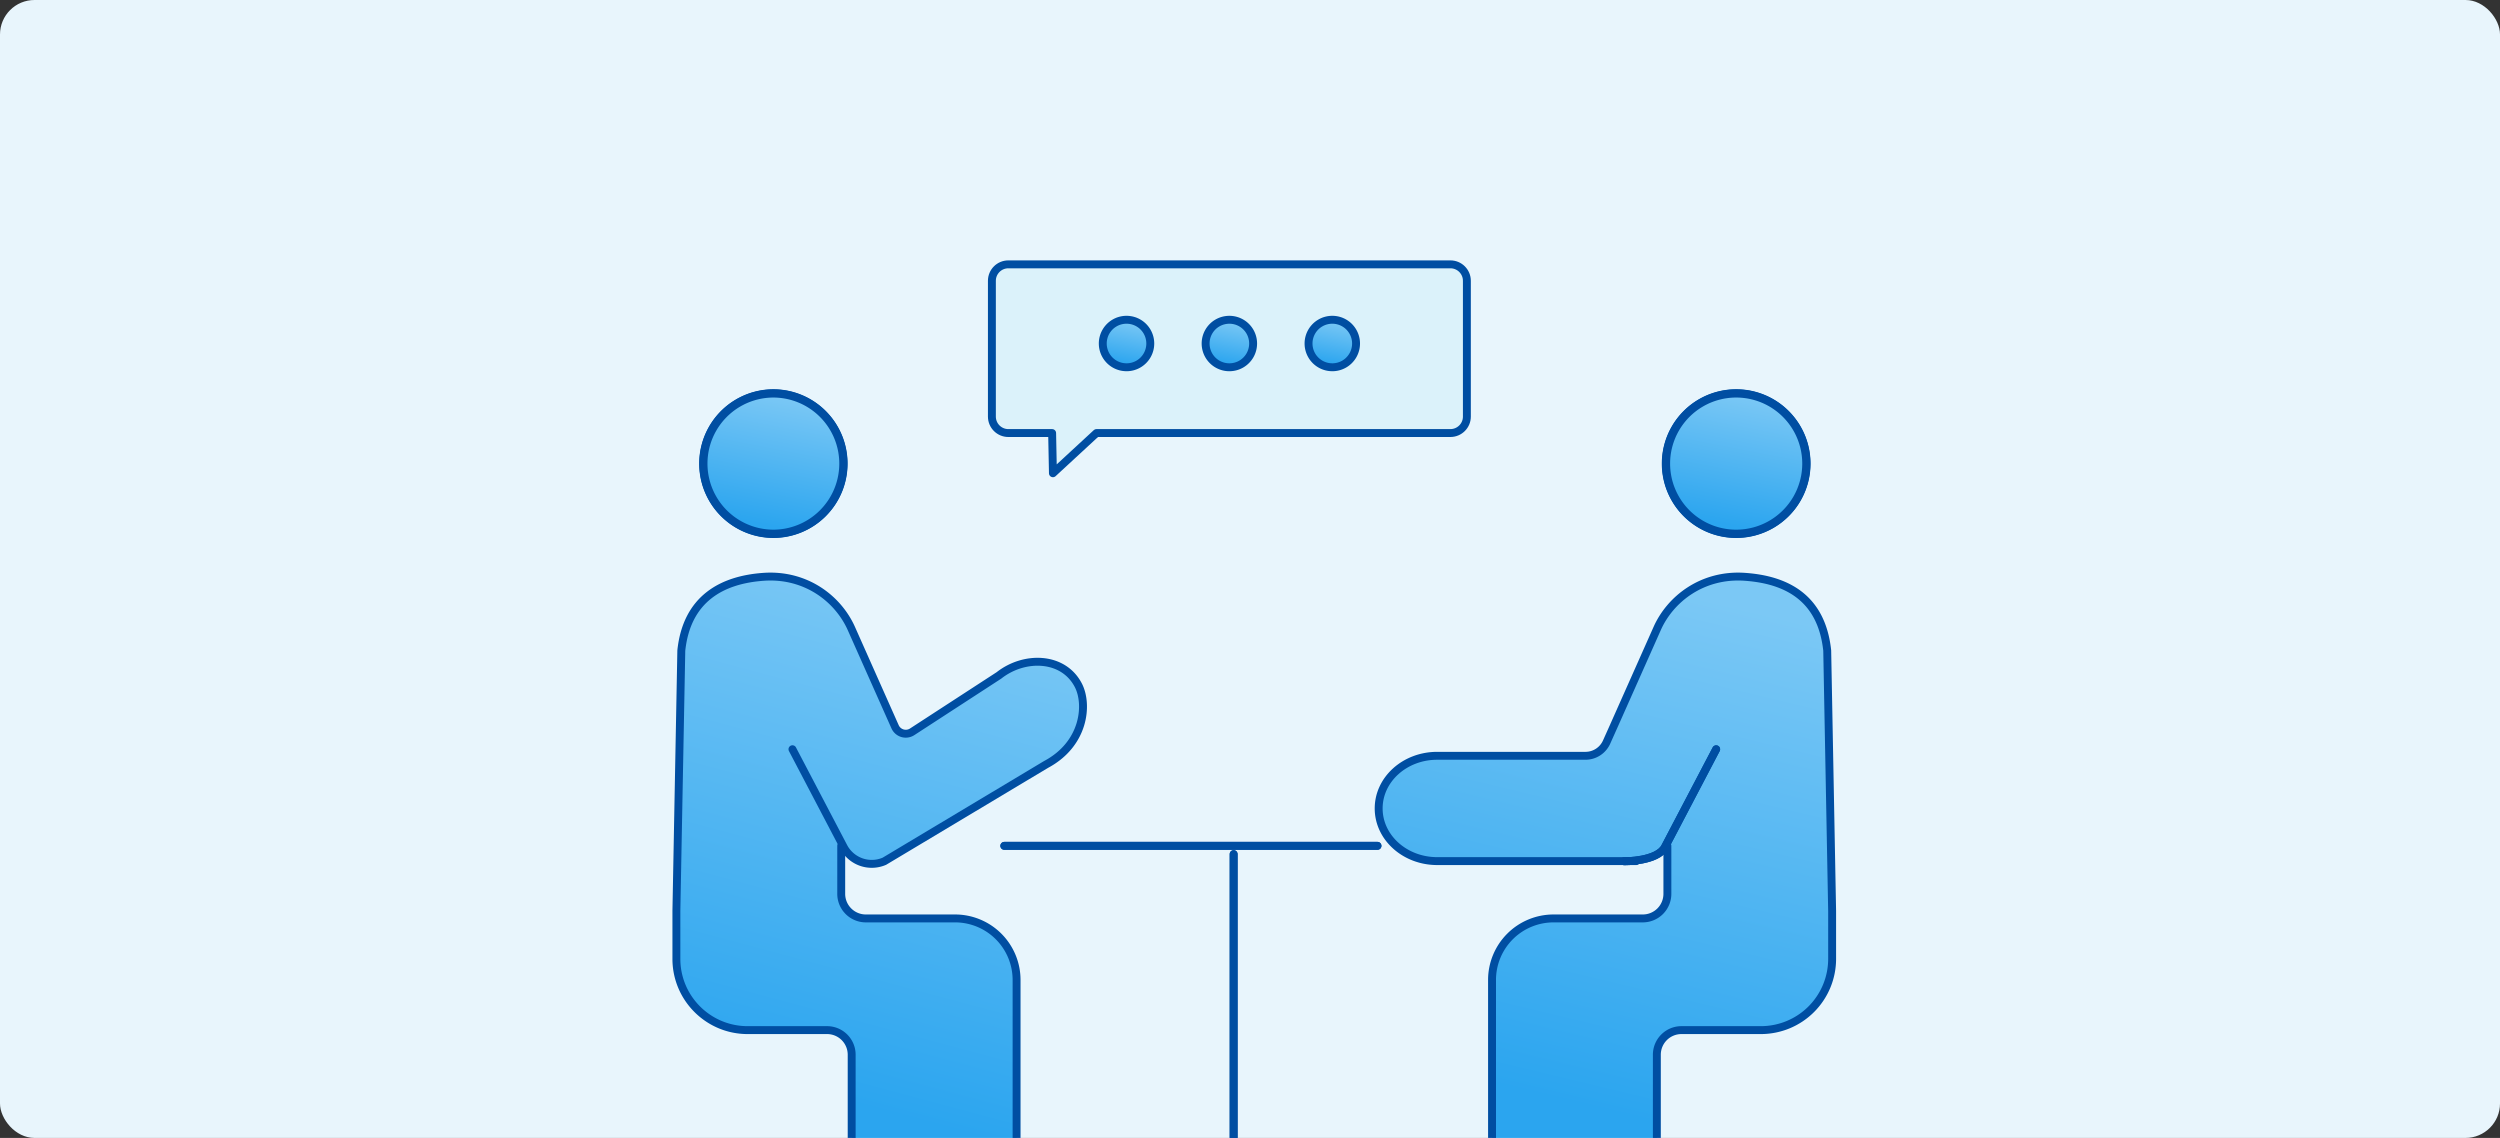 <svg xmlns="http://www.w3.org/2000/svg" width="290" height="132" fill="none"><rect width="100%" height="100%" fill="#333333" stroke="none"/><rect width="290" height="132" fill="#E8F5FC" rx="4"/><g clip-path="url(#a)"><path stroke="#004EA2" stroke-linecap="round" stroke-linejoin="round" stroke-width=".918" d="M89.603 61.924a8.146 8.146 0 1 0 0-16.291 8.146 8.146 0 0 0 0 16.29"/><path fill="url(#b)" d="M97.583 98.115v5.565a2.854 2.854 0 0 0 2.856 2.856h10.349a7.137 7.137 0 0 1 7.136 7.135v18.669l-19.12.019v-10.001a2.854 2.854 0 0 0-2.856-2.856h-9.21a8.266 8.266 0 0 1-8.265-8.265v-5.556l.569-30.203c.634-6.006 4.555-8.21 9.56-8.559 5.004-.349 8.614 2.535 10.156 5.979l5.079 11.414a1.363 1.363 0 0 0 1.983.588l10.074-6.548c2.948-2.314 7.475-2.213 9.211 1.167 1.129 2.204.734 6.786-3.765 9.174l-18.743 11.222a3.675 3.675 0 0 1-4.73-1.672L91.936 86.92"/><path stroke="#004EA2" stroke-linecap="round" stroke-linejoin="round" stroke-width=".918" d="M201.397 61.924a8.146 8.146 0 1 0 0-16.292 8.146 8.146 0 0 0 0 16.292"/><path fill="url(#c)" d="M189.808 99.903h-23.086c-3.747 0-6.786-2.737-6.786-6.107s3.039-6.107 6.786-6.107h17.191a2.7 2.7 0 0 0 2.47-1.607l.79-1.763 5.078-11.415c1.543-3.444 5.28-6.318 10.157-5.978 5.005.349 8.926 2.562 9.559 8.558l.57 30.204v5.556a8.266 8.266 0 0 1-8.265 8.265h-9.211a2.853 2.853 0 0 0-2.856 2.856v10l-19.119-.018v-18.67a7.137 7.137 0 0 1 7.135-7.135h10.35a2.853 2.853 0 0 0 2.856-2.856v-5.565"/><path stroke="#004EA2" stroke-linecap="round" stroke-linejoin="round" stroke-width=".918" d="m199.076 86.914-5.933 11.323c-.89 1.708-4.729 1.671-4.729 1.671M143.102 99.078v34.051M116.5 98.117h43.289"/><path fill="url(#d)" stroke="#004EA2" stroke-linecap="round" stroke-linejoin="round" stroke-width=".965" d="M89.603 61.924a8.146 8.146 0 1 0 0-16.291 8.146 8.146 0 0 0 0 16.29"/><path stroke="#004EA2" stroke-linecap="round" stroke-linejoin="round" stroke-width=".918" d="M117.923 132.343v-18.67a7.137 7.137 0 0 0-7.136-7.135h-10.349a2.853 2.853 0 0 1-2.856-2.856v-5.565"/><path stroke="#004EA2" stroke-linecap="round" stroke-linejoin="round" stroke-width=".918" d="m91.925 86.911 5.933 11.323a3.69 3.69 0 0 0 4.729 1.671l18.743-11.222c4.49-2.387 4.895-6.97 3.765-9.174-1.736-3.379-6.272-3.48-9.211-1.166l-10.074 6.548a1.36 1.36 0 0 1-1.983-.588l-5.078-11.415c-1.543-3.443-5.28-6.318-10.157-5.978s-8.926 2.562-9.56 8.559l-.57 30.203v5.556c0 4.564 3.702 8.265 8.266 8.265h9.21a2.853 2.853 0 0 1 2.856 2.856v10"/><path fill="url(#e)" stroke="#004EA2" stroke-linecap="round" stroke-linejoin="round" stroke-width=".965" d="M201.397 61.924a8.146 8.146 0 1 0 0-16.292 8.146 8.146 0 0 0 0 16.292"/><path stroke="#004EA2" stroke-linecap="round" stroke-linejoin="round" stroke-width=".918" d="M173.076 132.343v-18.67a7.137 7.137 0 0 1 7.135-7.135h10.35a2.853 2.853 0 0 0 2.856-2.856v-5.565"/><path stroke="#004EA2" stroke-linecap="round" stroke-linejoin="round" stroke-width=".918" d="M192.195 132.349v-10a2.853 2.853 0 0 1 2.856-2.856h9.211a8.266 8.266 0 0 0 8.265-8.265v-5.556l-.569-30.203c-.634-6.006-4.555-8.21-9.56-8.559-4.876-.34-8.614 2.535-10.157 5.978l-5.078 11.415-.79 1.763a2.69 2.69 0 0 1-2.47 1.607h-17.191c-3.747 0-6.786 2.737-6.786 6.107s3.039 6.107 6.786 6.107h23.087"/><path stroke="#004EA2" stroke-linecap="round" stroke-linejoin="round" stroke-width=".918" d="m199.076 86.914-5.933 11.323c-.89 1.708-4.729 1.671-4.729 1.671M143.102 99.078v34.051M116.5 98.117h43.289"/><path fill="#DBF2FA" stroke="#004EA2" stroke-linecap="round" stroke-linejoin="round" stroke-width=".918" d="M168.248 30.664h-51.279c-1.056 0-1.91.854-1.91 1.91v15.75c0 1.055.854 1.91 1.91 1.91h5.078l.092 4.664 5.051-4.665h41.058c1.056 0 1.91-.854 1.91-1.91V32.574c0-1.056-.854-1.91-1.91-1.91"/><path fill="url(#f)" stroke="#004EA2" stroke-linecap="round" stroke-linejoin="round" stroke-width=".918" d="M130.677 42.604a2.755 2.755 0 1 0 0-5.511 2.755 2.755 0 0 0 0 5.51"/><path fill="url(#g)" stroke="#004EA2" stroke-linecap="round" stroke-linejoin="round" stroke-width=".918" d="M142.607 42.604a2.755 2.755 0 1 0-.001-5.51 2.755 2.755 0 0 0 .001 5.51"/><path fill="url(#h)" stroke="#004EA2" stroke-linecap="round" stroke-linejoin="round" stroke-width=".918" d="M154.546 42.604a2.755 2.755 0 1 0 0-5.511 2.755 2.755 0 0 0 0 5.51"/></g><defs><linearGradient id="b" x1="103.704" x2="86.862" y1="67.074" y2="129.839" gradientUnits="userSpaceOnUse"><stop stop-color="#7BC8F5"/><stop offset=".925" stop-color="#2BA5EF"/></linearGradient><linearGradient id="c" x1="188.074" x2="172.771" y1="67.082" y2="130.683" gradientUnits="userSpaceOnUse"><stop stop-color="#7BC8F5"/><stop offset=".925" stop-color="#2BA5EF"/></linearGradient><linearGradient id="d" x1="90.172" x2="87.051" y1="45.678" y2="61.818" gradientUnits="userSpaceOnUse"><stop stop-color="#7BC8F5"/><stop offset=".925" stop-color="#2BA5EF"/></linearGradient><linearGradient id="e" x1="201.967" x2="198.846" y1="45.678" y2="61.818" gradientUnits="userSpaceOnUse"><stop stop-color="#7BC8F5"/><stop offset=".925" stop-color="#2BA5EF"/></linearGradient><linearGradient id="f" x1="130.869" x2="129.814" y1="37.109" y2="42.568" gradientUnits="userSpaceOnUse"><stop stop-color="#7BC8F5"/><stop offset=".925" stop-color="#2BA5EF"/></linearGradient><linearGradient id="g" x1="142.799" x2="141.744" y1="37.109" y2="42.568" gradientUnits="userSpaceOnUse"><stop stop-color="#7BC8F5"/><stop offset=".925" stop-color="#2BA5EF"/></linearGradient><linearGradient id="h" x1="154.738" x2="153.683" y1="37.109" y2="42.568" gradientUnits="userSpaceOnUse"><stop stop-color="#7BC8F5"/><stop offset=".925" stop-color="#2BA5EF"/></linearGradient><clipPath id="a"><path fill="#fff" d="M77.5 29.242h136v102.756h-136z"/></clipPath></defs></svg>